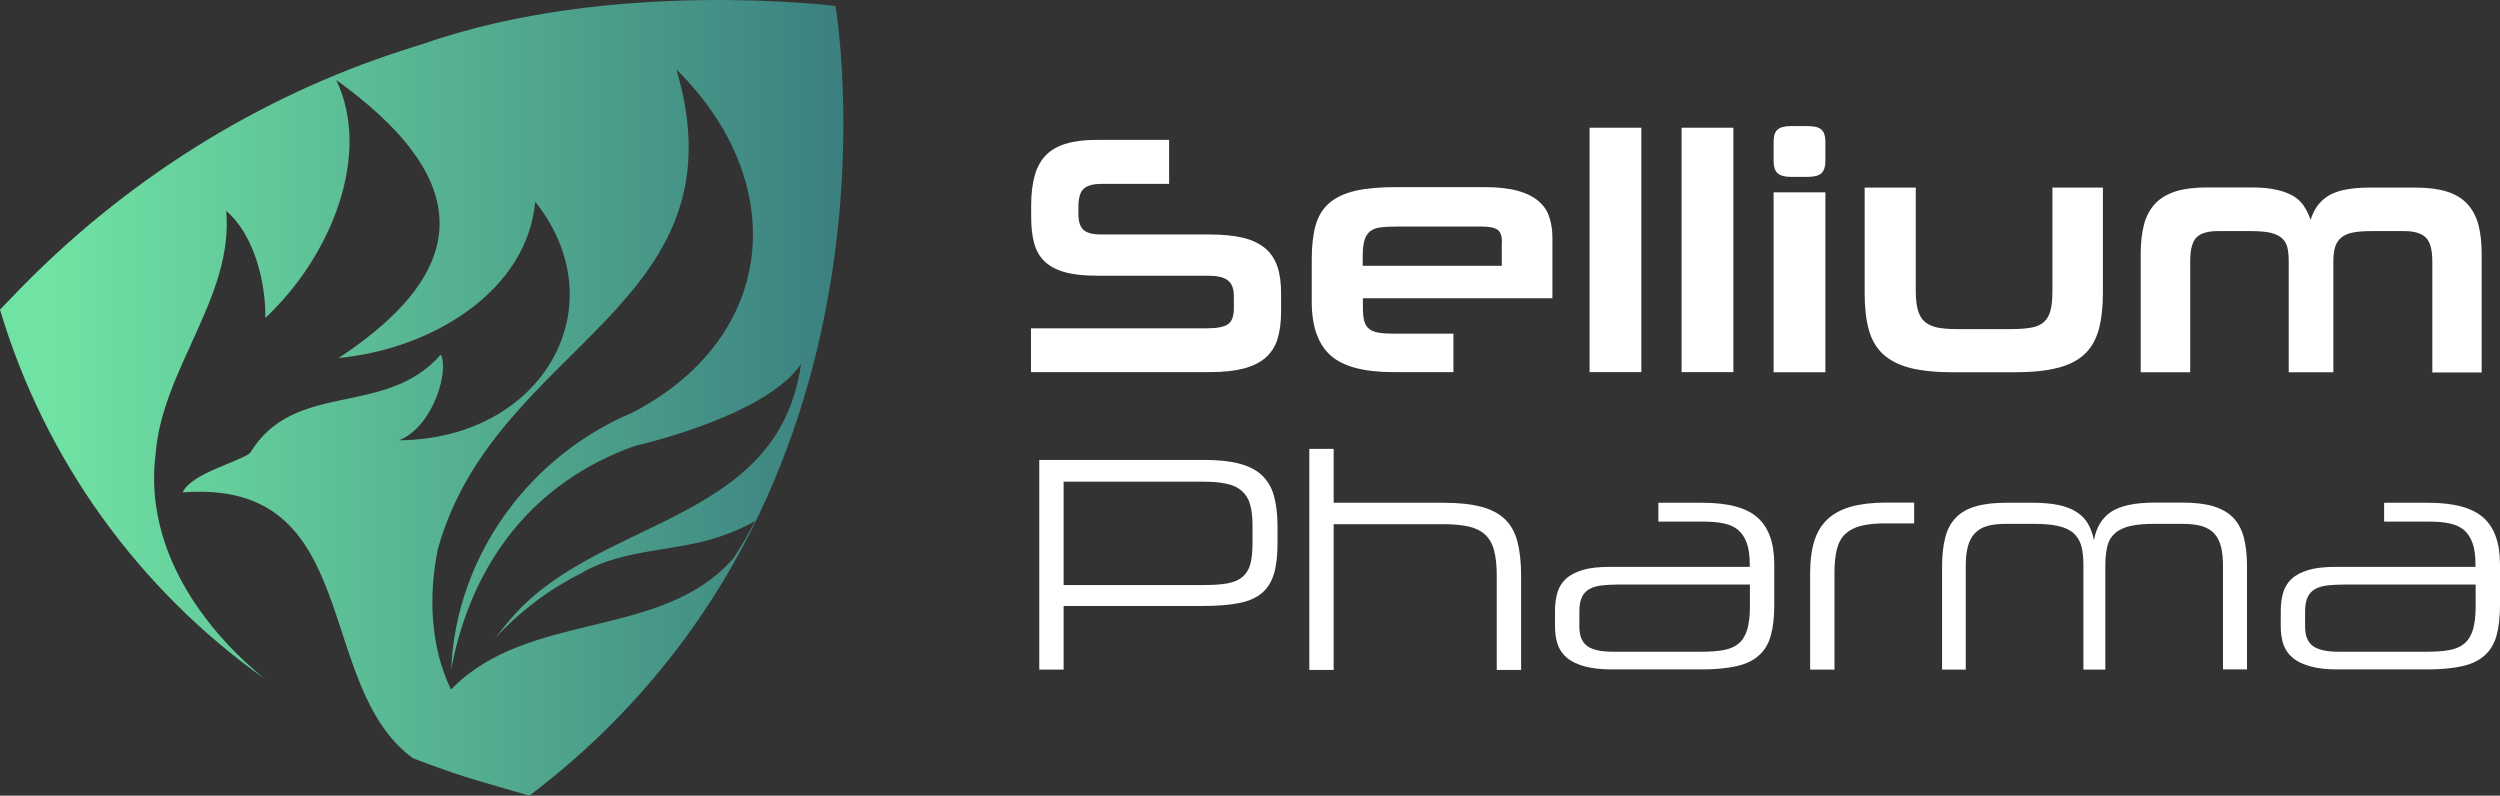 <?xml version="1.0" encoding="UTF-8"?><svg id="Camada_1" xmlns="http://www.w3.org/2000/svg" xmlns:xlink="http://www.w3.org/1999/xlink" viewBox="0 0 154.05 49.03"><rect x="0" y="0" width="154.05" height="49.03" fill="#333333" stroke="none"/><defs><style>.cls-1{fill:url(#Gradiente_sem_nome_35);fill-rule:evenodd;}.cls-2{fill:#fff;}</style><linearGradient id="Gradiente_sem_nome_35" x1="0" y1="24.52" x2="51.97" y2="24.52" gradientUnits="userSpaceOnUse"><stop offset=".07" stop-color="#70e2a3"/><stop offset="1" stop-color="#3b8080"/></linearGradient></defs><path class="cls-1" d="M51.48.37s-13.74-1.74-25.4,2.33c-.41.14-.82.25-1.23.39C15.8,6.01,7.65,11.17,1.04,18l-1.04,1.08c2.78,9.31,8.58,17.25,16.28,22.73-4.4-3.62-7.36-8.56-6.69-13.83.39-5.24,4.82-9.68,4.35-14.98,1.74,1.46,2.45,4.49,2.41,6.59,4.07-3.8,6.57-10.08,4.37-14.66,7.96,5.73,8.95,11.33.15,17.13,5.81-.56,11.62-4.16,12.11-9.63,5.14,6.47.43,14.64-8.39,14.7,2.12-.84,3.1-4.32,2.57-5.28-3.41,3.92-9.02,1.53-11.76,6.08-.88.61-3.63,1.26-4.14,2.41,11.17-.85,8.02,11.85,14.17,16.37-.14-.04,2.33.9,3.76,1.32l3.43,1C56.77,30.74,51.48.37,51.48.37ZM35.73,35.37c2.78-1.68,6.12-1.31,9.06-2.46,0,0,0,0,.01,0,.6-.22,1.18-.5,1.74-.8-.43.8-.86,1.57-1.37,2.32-4.41,5.02-12.63,3.17-17.36,8.04-.02,0-.02-.01-.04-.02h0c-1.26-2.65-1.37-5.77-.79-8.61,3.52-12.7,19.03-14.89,14.7-29.56,6.99,6.9,6.3,16.42-2.67,21.13-6.24,2.6-10.89,8.68-11.21,15.83,1.25-6.57,5.05-11.52,11.31-13.76,2.63-.62,8.43-2.36,10.25-5.05-1.42,10.07-12.85,9.37-18.14,16.01,0,0,0,0,0,0-.24.27-.46.56-.68.85,1.49-1.61,3.26-2.95,5.21-3.93Z"/><path class="cls-2" d="M63.53,22.94v-2.71h10.88c.57,0,.99-.08,1.24-.24.25-.16.38-.49.38-.98v-.78c0-.45-.13-.77-.38-.96s-.66-.28-1.22-.28h-6.83c-.8,0-1.46-.07-1.99-.22-.53-.15-.94-.37-1.25-.67-.31-.3-.52-.68-.64-1.13-.12-.46-.18-.99-.18-1.61v-.71c0-.73.08-1.35.23-1.87.15-.52.39-.93.71-1.25.32-.31.74-.55,1.26-.69.52-.15,1.13-.22,1.85-.22h4.45v2.71h-4.16c-.49,0-.85.09-1.08.28-.23.19-.35.57-.35,1.14v.46c0,.45.11.77.32.96.21.19.57.28,1.09.28h6.7c.8,0,1.47.07,2.03.2.55.13,1,.35,1.36.64.35.29.6.67.76,1.13s.23,1.02.23,1.66v1.13c0,.67-.08,1.24-.23,1.71-.15.47-.41.85-.76,1.15-.35.29-.8.51-1.36.65-.55.14-1.23.21-2.03.21h-11.05Z"/><path class="cls-2" d="M83.98,18.4v.53c0,.35.03.63.08.84.06.21.16.38.3.49.15.12.34.2.59.24.24.04.55.06.91.06h3.7v2.37h-3.7c-1.81,0-3.1-.34-3.87-1.03-.77-.69-1.16-1.79-1.16-3.3v-2.63c0-.83.08-1.52.24-2.09.16-.57.44-1.02.84-1.37.4-.34.93-.59,1.59-.75.66-.15,1.49-.23,2.5-.23h5.5c.81,0,1.49.08,2.03.23.54.15.97.37,1.28.64.32.27.54.6.66.99.13.39.19.8.19,1.25v3.74h-11.7ZM92.55,14.91c0-.38-.09-.63-.28-.76-.19-.13-.52-.19-1-.19h-5.21c-.39,0-.72.02-.99.05s-.48.12-.64.24c-.16.13-.28.31-.35.55-.07.24-.11.56-.11.97v.61h8.57v-1.47Z"/><path class="cls-2" d="M97.95,22.94V7.87h3.19v15.06h-3.19Z"/><path class="cls-2" d="M103.62,22.94V7.87h3.19v15.06h-3.19Z"/><path class="cls-2" d="M110.36,10.9c-.39,0-.67-.08-.83-.23-.16-.15-.24-.4-.24-.74v-1.22c0-.34.08-.58.24-.72.16-.15.44-.22.83-.22h1.03c.41,0,.69.07.85.22.16.15.24.39.24.72v1.22c0,.34-.08.58-.24.74-.16.15-.44.23-.85.23h-1.03ZM109.29,22.94v-11.09h3.19v11.09h-3.19Z"/><path class="cls-2" d="M120.36,22.94c-1.05,0-1.93-.09-2.63-.26-.7-.18-1.26-.46-1.68-.84-.42-.39-.72-.89-.89-1.51-.18-.62-.26-1.39-.26-2.3v-6.47h3.15v6.39c0,.49.05.89.14,1.19.09.3.23.54.43.7.2.17.46.28.79.35.33.06.73.09,1.21.09h3.28c.5,0,.92-.03,1.26-.09.34-.06.6-.18.79-.35.19-.17.32-.4.4-.7.08-.3.12-.7.12-1.19v-6.39h3.11v6.47c0,.91-.09,1.68-.26,2.3-.18.62-.47,1.13-.89,1.51-.42.39-.98.67-1.69.84-.71.18-1.59.26-2.66.26h-3.7Z"/><path class="cls-2" d="M149.88,22.94v-6.85c0-.71-.14-1.2-.41-1.46-.27-.26-.71-.39-1.31-.39h-2.04c-.46,0-.84.03-1.15.09-.3.06-.54.17-.71.32-.18.15-.3.34-.37.57-.07.23-.11.52-.11.87v6.85h-2.75v-6.85c0-.35-.03-.64-.09-.87-.06-.23-.18-.42-.36-.57-.18-.15-.42-.25-.72-.32-.31-.06-.7-.09-1.18-.09h-2c-.63,0-1.08.13-1.33.39-.26.26-.39.75-.39,1.46v6.85h-3.05v-7.31c0-.7.07-1.31.21-1.82.14-.51.37-.93.69-1.27.32-.34.74-.58,1.26-.75.52-.16,1.16-.24,1.91-.24h2.75c.57,0,1.07.04,1.48.13.41.08.76.21,1.05.37.29.16.52.37.69.62.17.25.32.55.43.88.2-.67.57-1.17,1.12-1.5.55-.33,1.39-.49,2.51-.49h2.84c.76,0,1.39.08,1.91.24.52.16.94.41,1.26.75.32.34.55.76.69,1.27.14.51.21,1.12.21,1.82v7.31h-3.07Z"/><path class="cls-2" d="M65.54,37.35v3.91h-1.5v-12.92h10.11c.87,0,1.6.07,2.18.22.58.15,1.05.38,1.4.7.35.32.61.74.76,1.26s.23,1.15.23,1.89v1.08c0,.76-.07,1.38-.22,1.87-.15.49-.39.89-.74,1.18-.35.3-.82.51-1.41.62-.59.12-1.33.18-2.21.18h-8.61ZM65.54,36.05h8.63c.58,0,1.07-.03,1.45-.1.39-.07.7-.2.93-.39.23-.19.4-.45.49-.78.09-.33.14-.76.14-1.29v-1.1c0-.53-.05-.97-.15-1.31-.1-.35-.27-.62-.51-.83-.24-.21-.55-.36-.94-.44-.39-.09-.87-.13-1.45-.13h-8.59v6.38Z"/><path class="cls-2" d="M80.68,27.66h1.5v3.32h6.76c.92,0,1.69.08,2.31.24.61.16,1.1.41,1.47.76.37.35.63.81.78,1.38.15.57.23,1.27.23,2.09v5.83h-1.5v-5.83c0-.62-.06-1.14-.17-1.55-.11-.41-.3-.73-.56-.97-.26-.23-.6-.4-1.02-.49-.42-.09-.93-.14-1.54-.14h-6.76v8.98h-1.5v-13.6Z"/><path class="cls-2" d="M95.82,37.64c0-.42.05-.79.15-1.13.1-.34.28-.62.53-.85.25-.23.6-.41,1.03-.54.44-.13,1-.19,1.68-.19h8.61v-.15c0-.53-.06-.97-.18-1.31-.12-.34-.3-.61-.53-.81-.23-.2-.53-.33-.9-.41-.37-.08-.8-.11-1.29-.11h-2.73v-1.16h2.73c1.58,0,2.71.31,3.39.92.68.61,1.02,1.57,1.02,2.87v2.5c0,.75-.07,1.37-.21,1.88-.14.51-.38.92-.73,1.23-.35.32-.81.54-1.39.67-.58.13-1.31.2-2.18.2h-5.43c-.71,0-1.29-.06-1.75-.19-.46-.13-.82-.3-1.09-.53-.27-.23-.46-.51-.57-.83-.11-.33-.16-.7-.16-1.1v-.97ZM104.82,40.16c.54,0,1-.03,1.38-.1s.69-.2.93-.4c.24-.2.42-.49.53-.85.11-.36.17-.85.17-1.46v-1.33h-8.11c-.37,0-.7.02-.99.05-.3.03-.55.1-.76.21-.21.11-.37.27-.48.49-.11.22-.17.51-.17.88v.97c0,.57.17.97.5,1.2.33.23.86.34,1.58.34h5.42Z"/><path class="cls-2" d="M117.95,32.25h-1.76c-.61,0-1.11.05-1.51.15-.4.1-.72.27-.97.5-.25.23-.42.55-.52.94-.1.39-.15.88-.15,1.46v5.96h-1.5v-5.96c0-.77.09-1.43.26-1.97.17-.54.44-.99.82-1.34.37-.35.85-.6,1.44-.77.59-.16,1.3-.25,2.13-.25h1.76v1.27Z"/><path class="cls-2" d="M136.98,41.26v-6.36c0-.49-.04-.91-.13-1.24-.09-.33-.23-.6-.43-.81-.2-.2-.46-.35-.78-.44-.32-.09-.71-.13-1.17-.13h-1.69c-.61,0-1.11.04-1.5.13-.39.09-.71.23-.94.44-.23.2-.4.46-.48.79s-.13.72-.13,1.19v6.43h-1.35v-6.43c0-.47-.04-.86-.13-1.19-.09-.32-.25-.58-.48-.79-.23-.2-.55-.35-.95-.44-.4-.09-.91-.13-1.53-.13h-1.65c-.47,0-.86.04-1.18.13-.32.09-.57.24-.77.45-.2.21-.34.48-.43.81-.09.33-.13.74-.13,1.23v6.36h-1.46v-6.36c0-.7.07-1.29.2-1.79.13-.5.35-.91.66-1.22.31-.32.72-.55,1.22-.69.51-.15,1.14-.22,1.9-.22h1.63c.61,0,1.13.05,1.57.14.44.09.81.24,1.11.43.3.19.53.43.7.72.17.29.29.63.37,1.02.14-.8.5-1.38,1.07-1.76.58-.37,1.47-.56,2.67-.56h1.69c.76,0,1.39.07,1.9.22.51.15.92.38,1.23.69.31.32.53.72.67,1.22.13.5.2,1.1.2,1.79v6.36h-1.5Z"/><path class="cls-2" d="M140.54,37.64c0-.42.05-.79.15-1.13.1-.34.28-.62.53-.85.25-.23.6-.41,1.03-.54.44-.13,1-.19,1.68-.19h8.61v-.15c0-.53-.06-.97-.18-1.31-.12-.34-.3-.61-.53-.81-.23-.2-.53-.33-.9-.41-.37-.08-.8-.11-1.29-.11h-2.73v-1.16h2.73c1.58,0,2.71.31,3.39.92.68.61,1.02,1.57,1.02,2.87v2.5c0,.75-.07,1.37-.21,1.88-.14.51-.38.92-.73,1.23-.35.32-.81.54-1.39.67-.58.13-1.31.2-2.18.2h-5.43c-.71,0-1.29-.06-1.75-.19-.46-.13-.82-.3-1.09-.53-.27-.23-.46-.51-.57-.83-.11-.33-.16-.7-.16-1.1v-.97ZM149.54,40.16c.54,0,1-.03,1.38-.1s.69-.2.93-.4c.24-.2.42-.49.53-.85.11-.36.17-.85.17-1.46v-1.33h-8.11c-.37,0-.7.02-.99.05-.3.03-.55.1-.76.21-.21.11-.37.27-.48.49-.11.22-.17.51-.17.88v.97c0,.57.17.97.5,1.2.33.23.86.34,1.58.34h5.42Z"/></svg>